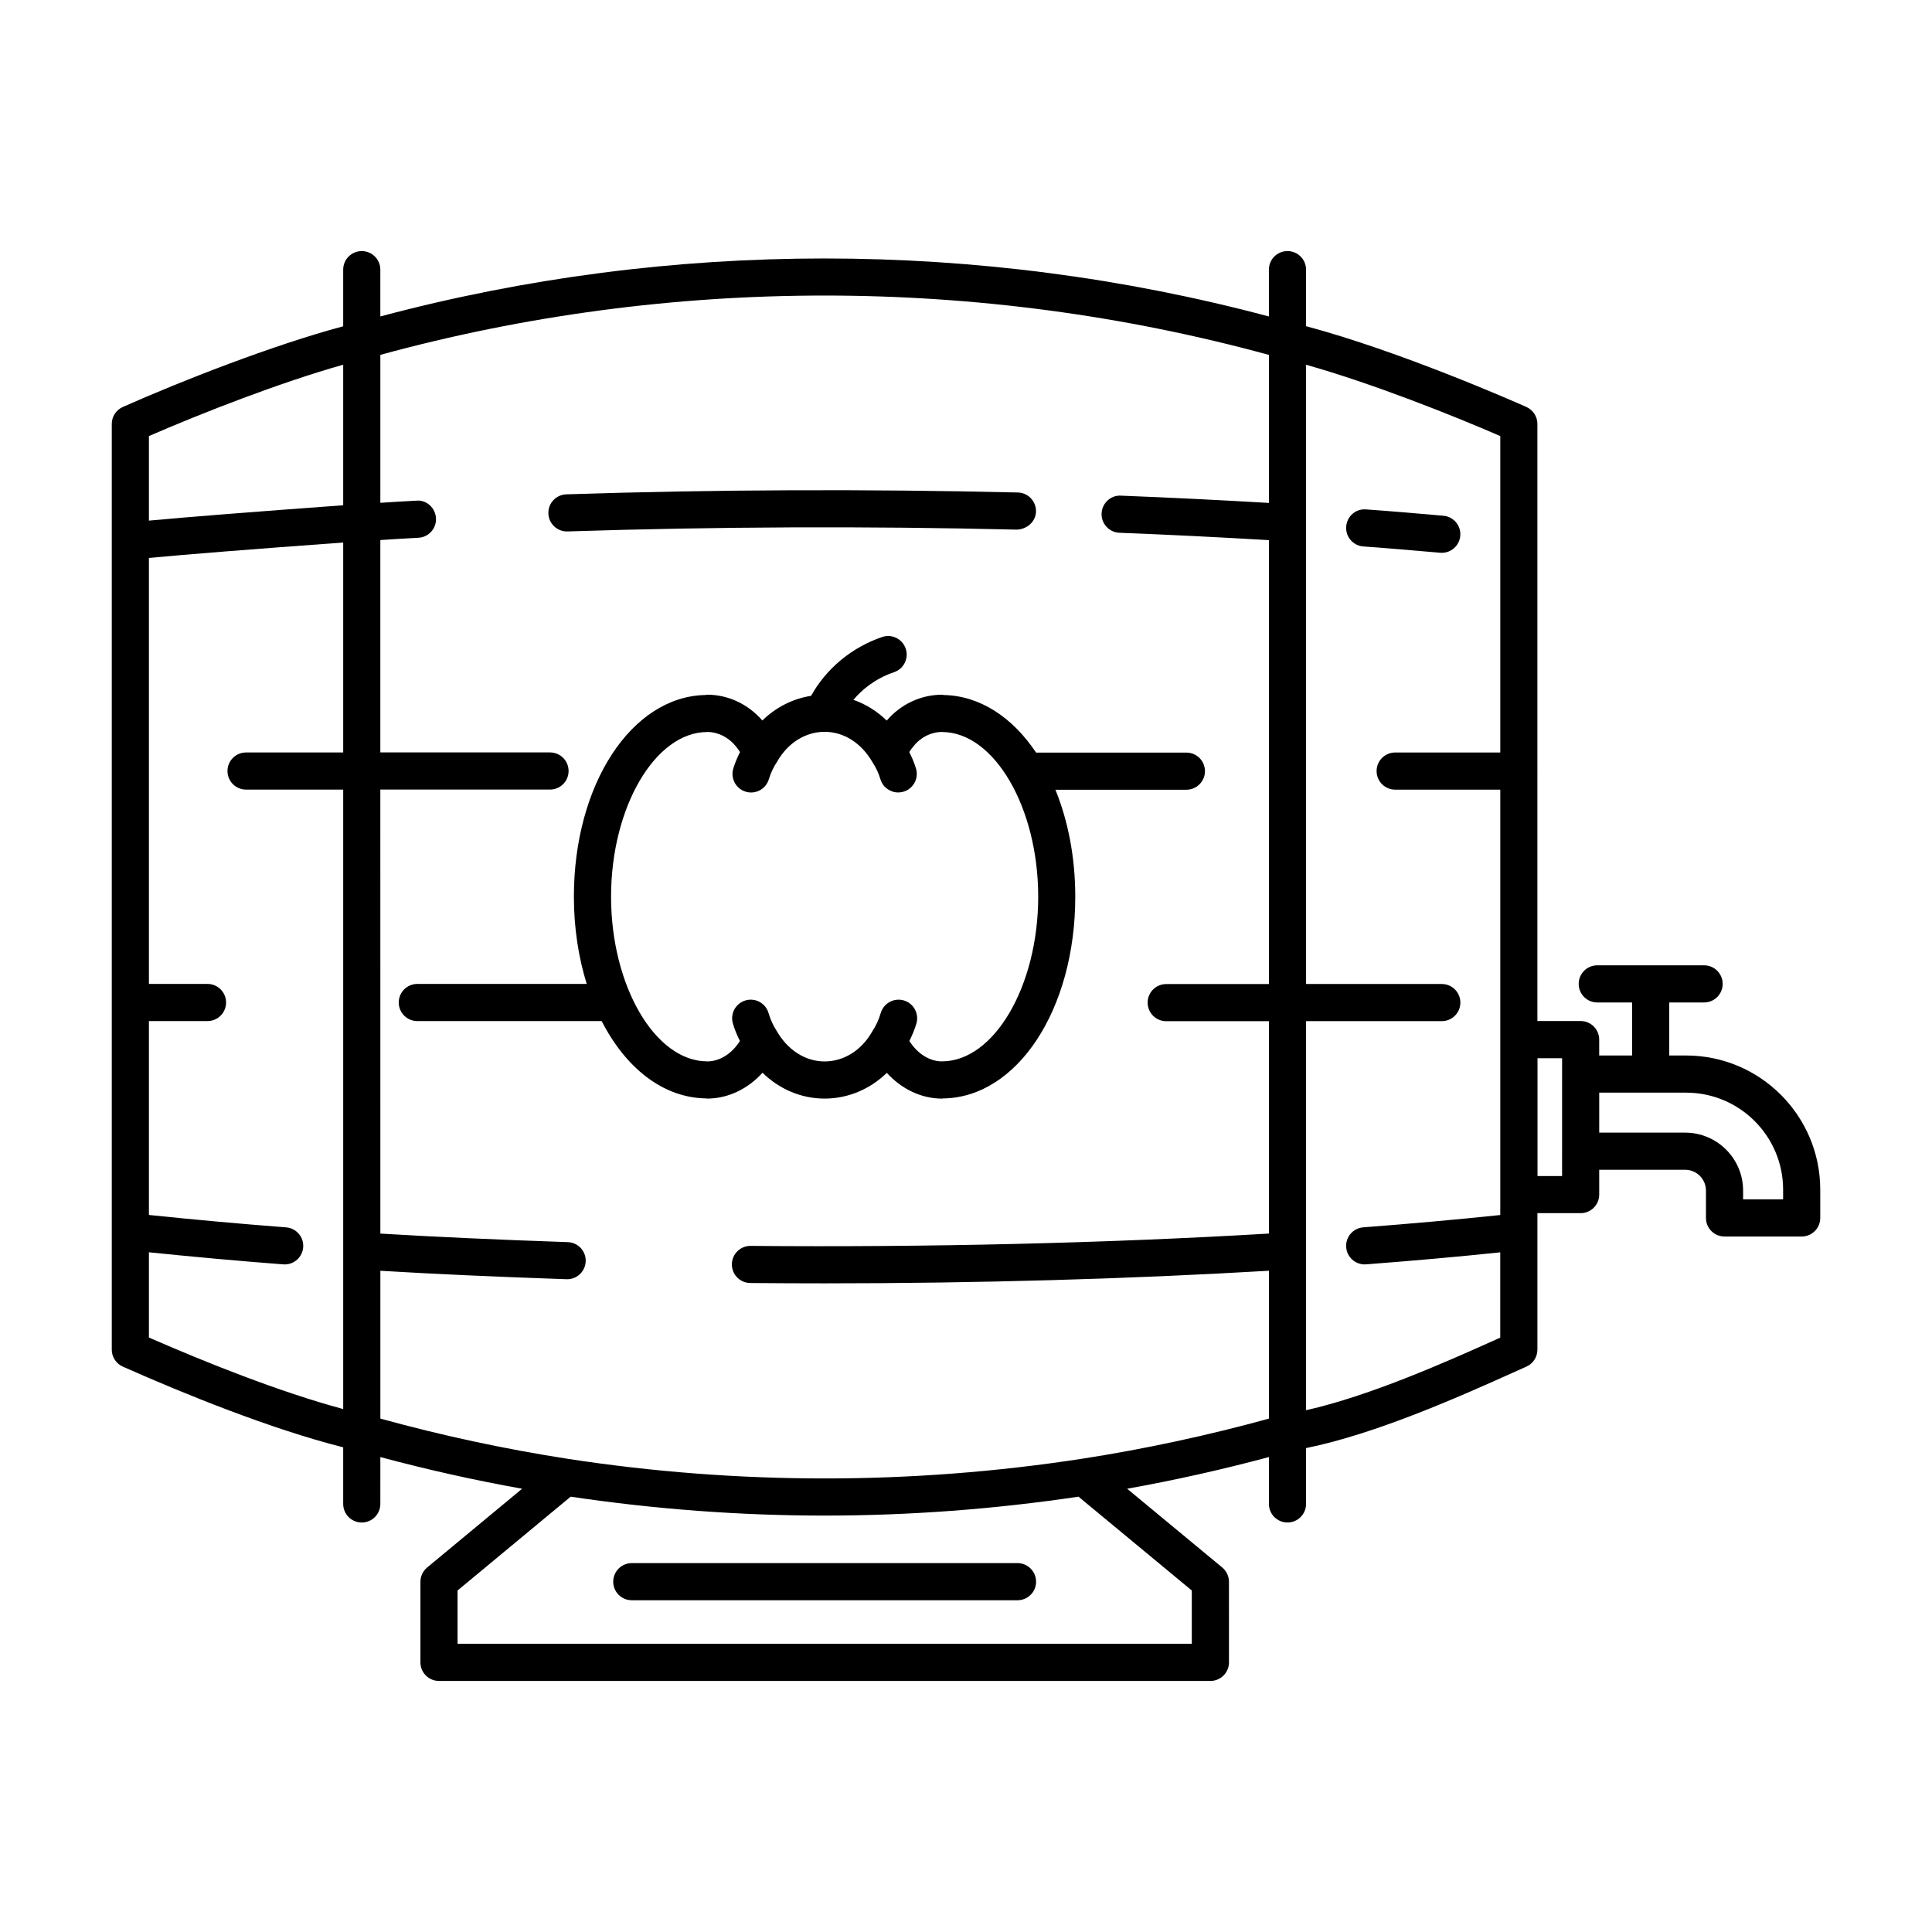 <?xml version="1.0" encoding="UTF-8"?>
<!-- Uploaded to: ICON Repo, www.svgrepo.com, Generator: ICON Repo Mixer Tools -->
<svg fill="#000000" width="800px" height="800px" version="1.1" viewBox="144 144 512 512" xmlns="http://www.w3.org/2000/svg">
 <g>
  <path d="m526.09 290.5c2.523 0 4.672-1.93 4.898-4.492 0.238-2.707-1.762-5.094-4.473-5.332-6.723-0.59-13.539-1.184-20.5-1.676-2.766-0.223-5.062 1.848-5.262 4.555-0.195 2.711 1.844 5.062 4.555 5.262 6.918 0.492 13.68 1.09 20.348 1.668 0.141 0.012 0.289 0.016 0.434 0.016z"/>
  <path d="m413.51 284.36c2.644-0.117 4.969-2.09 5.039-4.805 0.059-2.715-2.086-4.969-4.805-5.039-40.023-0.945-80.281-0.797-119.66 0.488-2.715 0.086-4.852 2.359-4.758 5.074 0.082 2.664 2.266 4.762 4.914 4.762 0.055 0 0.109 0 0.16-0.004 39.207-1.266 79.281-1.441 119.11-0.477z"/>
  <path d="m346.07 428.29c4.473 4.352 10.262 6.848 16.461 6.848 6.242 0 12.066-2.523 16.488-6.82 3.859 4.258 9.105 6.828 14.664 6.828 0.074 0 0.141-0.039 0.215-0.047 19.684-0.215 35.059-23.609 35.059-53.465 0-10.5-1.934-20.172-5.262-28.348h34.707c2.719 0 4.922-2.203 4.922-4.922s-2.203-4.922-4.922-4.922h-39.832c-6.246-9.34-14.844-15.074-24.484-15.254-0.141-0.012-0.262-0.082-0.406-0.082-5.668 0-11 2.543-14.688 6.856-2.562-2.5-5.566-4.359-8.832-5.5 2.297-2.719 5.715-5.598 10.785-7.332 2.574-0.875 3.949-3.672 3.074-6.242-0.875-2.57-3.668-3.961-6.242-3.074-8.102 2.762-14.812 8.367-18.832 15.586-4.875 0.762-9.352 3.062-12.918 6.535-3.754-4.324-9.035-6.836-14.656-6.836-0.145 0-0.266 0.07-0.406 0.082-19.594 0.367-34.879 23.695-34.879 53.445 0 8.344 1.238 16.152 3.402 23.125h-44.895c-2.719 0-4.922 2.203-4.922 4.922s2.203 4.922 4.922 4.922h48.855c6.363 12.445 16.297 20.367 27.703 20.496 0.074 0.004 0.141 0.047 0.215 0.047 5.59 0.004 10.844-2.578 14.703-6.848zm-40.133-46.66c0-23.652 11.672-43.637 25.492-43.637 0.047 0 0.086-0.023 0.133-0.023 2.754 0.059 5.477 1.402 7.391 3.75 0.414 0.48 0.789 1.008 1.16 1.586-0.695 1.387-1.316 2.82-1.785 4.359-0.785 2.602 0.68 5.352 3.281 6.137 2.609 0.801 5.352-0.684 6.137-3.285 0.492-1.637 1.195-3.141 2.242-4.742 2.801-4.906 7.488-7.836 12.543-7.836 5.059 0 9.75 2.926 12.727 8.133 0.867 1.293 1.562 2.793 2.07 4.449 0.645 2.121 2.594 3.488 4.707 3.488 0.473 0 0.961-0.066 1.438-0.215 2.602-0.789 4.066-3.543 3.269-6.141-0.484-1.578-1.102-3.012-1.777-4.352 0.379-0.598 0.781-1.152 1.238-1.684 1.828-2.254 4.551-3.594 7.305-3.648 0.047 0 0.086 0.023 0.133 0.023 13.816 0 25.492 19.98 25.492 43.637 0 23.652-11.672 43.641-25.492 43.641-0.016 0-0.023 0.012-0.039 0.012-3.387-0.035-6.543-2.137-8.609-5.414 0.734-1.477 1.391-3.008 1.867-4.648 0.754-2.613-0.75-5.34-3.359-6.102-2.613-0.746-5.34 0.75-6.102 3.359-0.5 1.734-1.219 3.316-2.316 4.988-2.797 4.902-7.488 7.828-12.551 7.828-5.055 0-9.742-2.926-12.711-8.105-0.922-1.395-1.641-2.977-2.152-4.719-0.754-2.602-3.473-4.117-6.102-3.344-2.609 0.762-4.106 3.496-3.344 6.106 0.488 1.676 1.145 3.211 1.863 4.641-2.066 3.281-5.223 5.379-8.609 5.414-0.016 0-0.023-0.012-0.039-0.012-13.828 0-25.5-19.988-25.5-43.645z"/>
  <path d="m413.64 558.24h-102.21c-2.719 0-4.922 2.203-4.922 4.922s2.203 4.922 4.922 4.922h102.22c2.719 0 4.922-2.203 4.922-4.922-0.008-2.719-2.207-4.922-4.93-4.922z"/>
  <path d="m590.84 423.71h-4.469v-14.047h9.234c2.719 0 4.922-2.203 4.922-4.922s-2.203-4.922-4.922-4.922h-28.312c-2.719 0-4.922 2.203-4.922 4.922s2.203 4.922 4.922 4.922h9.234v14.047h-8.723v-4.207c0-2.719-2.203-4.922-4.922-4.922h-11.457v-66.129c0-0.039 0.023-0.074 0.023-0.121 0-0.039-0.02-0.074-0.023-0.121v-91.863c0-1.945-1.145-3.707-2.922-4.5-3.5-1.559-33.555-14.781-58.387-21.406v-14.984c0-2.719-2.203-4.922-4.922-4.922s-4.922 2.203-4.922 4.922v12.41c-76.855-20.496-158.74-20.488-235.48-0.004v-12.402c0-2.719-2.203-4.922-4.922-4.922s-4.922 2.203-4.922 4.922v15.008c-18.707 5.008-42.734 14.438-58.402 21.383-1.777 0.785-2.926 2.555-2.926 4.5v245.32c0 1.945 1.148 3.707 2.926 4.5 16.262 7.211 39.102 16.496 58.402 21.383v15.004c0 2.719 2.203 4.922 4.922 4.922s4.922-2.203 4.922-4.922l0.004-12.422c12.254 3.293 24.816 6.109 37.57 8.395l-25.172 20.871c-1.125 0.934-1.777 2.324-1.777 3.789v21.355c0 2.719 2.203 4.922 4.922 4.922h204.43c2.719 0 4.922-2.203 4.922-4.922l-0.004-21.359c0-1.465-0.656-2.856-1.785-3.793l-25.199-20.867c12.75-2.281 25.32-5.106 37.574-8.398v12.426c0 2.719 2.203 4.922 4.922 4.922s4.922-2.203 4.922-4.922v-14.797c18.555-3.762 40.777-13.684 54.473-19.836l3.914-1.754c1.777-0.789 2.922-2.551 2.922-4.5v-36.168h11.457c2.719 0 4.922-2.203 4.922-4.922v-6.578h22.777c3.039 0 5.512 2.473 5.512 5.516v7.25c0 2.719 2.203 4.922 4.922 4.922h20.445c2.719 0 4.922-2.203 4.922-4.922v-7.516c-0.008-19.586-15.949-35.535-35.547-35.535zm-355.89-183.06v37.25c-23.816 1.738-41.336 3.125-51.484 4.07v-22.41c14.535-6.305 34.898-14.23 51.484-18.91zm-51.484 257.81v-22.59c12.27 1.254 23.988 2.316 35.598 3.199 0.133 0.012 0.258 0.016 0.379 0.016 2.551 0 4.707-1.965 4.902-4.543 0.207-2.711-1.824-5.074-4.535-5.281-11.84-0.906-23.797-1.984-36.344-3.281v-51.387h15.523c2.719 0 4.922-2.203 4.922-4.922s-2.203-4.922-4.922-4.922h-15.523v-112.89c9.785-0.926 27.332-2.324 51.484-4.086v55.637h-25.746c-2.719 0-4.922 2.203-4.922 4.922s2.203 4.922 4.922 4.922h25.746v164.16c-16.961-4.562-36.555-12.43-51.484-18.953zm276.38 81.16h-194.59v-14.125l29.977-24.859c22.328 3.316 44.805 5.008 67.289 5.008 22.477 0 44.953-1.691 67.293-5.008l30.023 24.859v14.125zm-29.285-49.008c-45.141 6.922-90.918 6.922-136.05 0-16.93-2.625-33.613-6.231-49.711-10.672v-39.172c14.348 0.863 30.184 1.578 49.328 2.238 0.055 0.004 0.117 0.004 0.172 0.004 2.641 0 4.82-2.098 4.914-4.75 0.098-2.715-2.035-4.992-4.75-5.082-19.32-0.672-35.246-1.395-49.664-2.266l-0.008-117.67h44.969c2.719 0 4.922-2.203 4.922-4.922s-2.203-4.922-4.922-4.922h-44.969v-56.281c3.359-0.215 6.723-0.438 10.078-0.605 2.715-0.137 4.805-2.449 4.672-5.164-0.141-2.711-2.481-4.922-5.16-4.672-3.199 0.16-6.394 0.371-9.586 0.574v-39.211c76.664-20.949 158.7-20.965 235.48 0.012v39.23c-12.801-0.75-25.938-1.41-39.238-1.93-2.684-0.156-5.004 2.012-5.109 4.727-0.105 2.715 2.012 5.004 4.727 5.109 13.438 0.523 26.703 1.195 39.621 1.953v117.64l-27.219 0.004c-2.719 0-4.922 2.203-4.922 4.922s2.203 4.922 4.922 4.922h27.223v56.277c-43.031 2.555-90.34 3.68-137.36 3.269h-0.047c-2.695 0-4.898 2.172-4.922 4.875-0.023 2.715 2.156 4.941 4.875 4.961 6.551 0.059 13.109 0.09 19.664 0.09 40.449 0 80.695-1.148 117.79-3.34v39.188c-16.094 4.434-32.781 8.039-49.711 10.664zm110-31.668c-12.82 5.758-33.367 14.953-50.438 18.781v-103.11h35.969c2.719 0 4.922-2.203 4.922-4.922s-2.203-4.922-4.922-4.922h-35.969v-164.11c17.684 4.984 39.016 13.492 51.465 18.902v83.855h-27.855c-2.719 0-4.922 2.203-4.922 4.922s2.203 4.922 4.922 4.922h27.855v112.73c-11.297 1.188-23.191 2.262-36.301 3.266-2.711 0.207-4.742 2.57-4.535 5.281 0.195 2.578 2.352 4.543 4.902 4.543 0.125 0 0.25-0.004 0.379-0.016 12.801-0.977 24.469-2.023 35.547-3.184v22.598zm17.406-43.285h-6.512v-31.223h6.516zm58.574 6.191h-10.602v-2.332c0-8.469-6.887-15.359-15.355-15.359h-22.777v-10.594h23.035c14.168 0 25.699 11.523 25.699 25.695z"/>
 </g>
</svg>